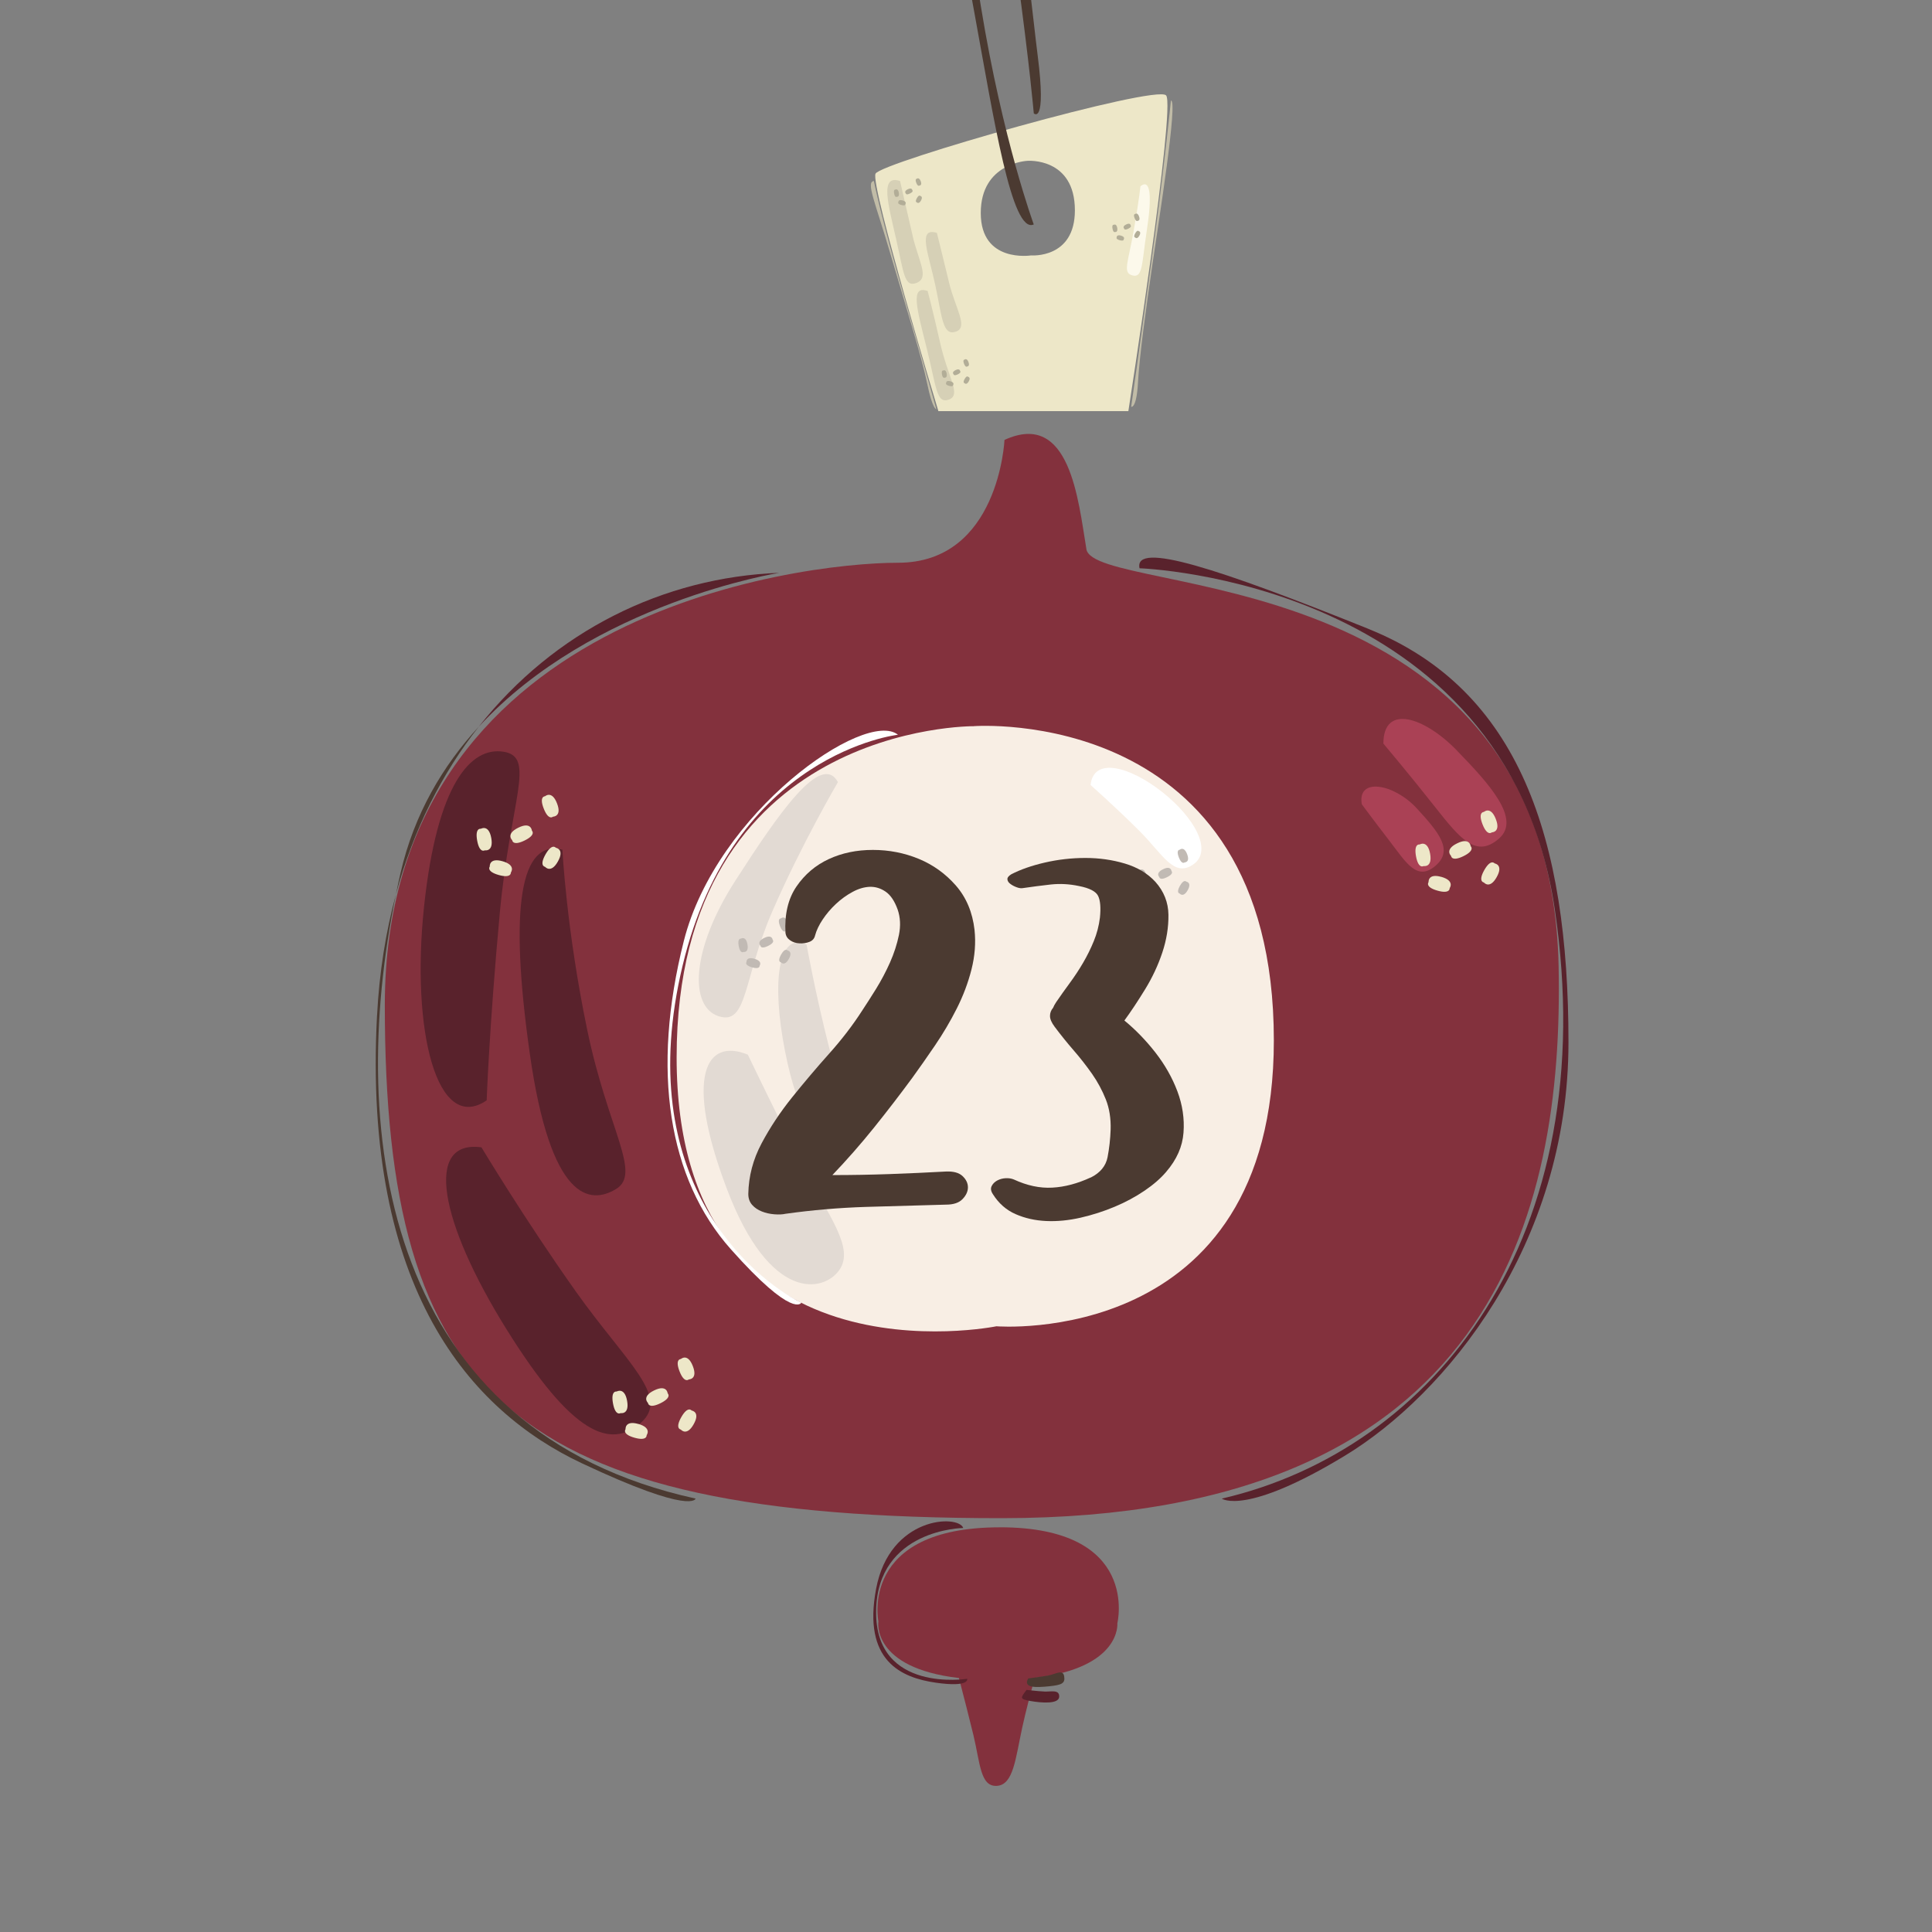 <svg viewBox="0 0 500 500" xmlns:xlink="http://www.w3.org/1999/xlink" xmlns="http://www.w3.org/2000/svg" id="Layer_1"><rect x="0" y="0" width="500" height="500" fill="#808080" stroke="none"/><defs><style>.cls-1{fill:#c1bca7;}.cls-2{fill:#83313d;}.cls-3{fill:#fff;}.cls-4{fill:#aa4155;}.cls-5{fill:none;}.cls-6{fill:#b2ad97;}.cls-7{fill:#4b3a31;}.cls-8{fill:#ede7c8;}.cls-9{fill:#fcf9eb;}.cls-10{fill:#d6d0b6;}.cls-11{fill:#e2dad3;}.cls-12{fill:#f8eee4;}.cls-13{fill:#c1bab4;}.cls-14{clip-path:url(#clippath);}.cls-15{fill:#59222c;}</style><clipPath id="clippath"><rect height="500" width="500" y="-1.64" x="0" class="cls-5"></rect></clipPath></defs><g class="cls-14"><path d="M281.16,142.11c-2.12-12.72-4.24-36.03-21.2-28.26,0,0-1.41,31.79-27.55,31.79s-132.82,13.42-132.82,114.45,32.5,132.81,159.66,132.81,145.39-78.81,144.12-142.7c-2.12-106.67-120.1-95.37-122.22-108.09Z" class="cls-2"></path><path d="M148.93,334.1c-13.18-18.59-24.33-37.17-24.33-37.17-14.87-2.03-10.82,19.27,6.42,46.98,17.23,27.71,27.03,31.09,34.8,24.33,7.77-6.76-3.71-15.54-16.89-34.13Z" class="cls-15"></path><path d="M125.95,284.77s.67-18.92,3.38-48.32c2.7-29.4,9.46-40.55,1.01-41.9-8.44-1.35-17.23,8.11-20.61,40.21-3.38,32.1,3.38,58.8,16.22,50.01Z" class="cls-15"></path><path d="M137.1,272.6c5.4,38.19,15.54,39.2,22.3,35.14,6.76-4.05-2.03-15.21-7.43-41.22-5.4-26.02-6.42-46.63-6.42-46.63-10.82-2.7-13.85,14.53-8.45,52.71" class="cls-15"></path><path d="M377.03,194.21c-8.36-8.62-19.01-12.16-19.01-1.77,0,0,6.84,8.11,13.43,16.48,6.59,8.36,10.65,13.18,16.48,8.11,5.83-5.07-2.54-14.19-10.9-22.81Z" class="cls-4"></path><path d="M352.44,208.15s2.79,3.8,7.09,9.38c4.31,5.58,7.1,10.64,11.91,6.59s1.01-8.62-4.81-14.95c-5.83-6.34-15.46-8.11-14.19-1.01Z" class="cls-4"></path><path d="M130.06,222.89c-3.54-1-3.31,1.37-3.31,1.37,0,0-1,1.25,2.32,2.19,3.32.94,3.14-.65,3.14-.65,0,0,1.43-1.89-2.15-2.91Z" class="cls-8"></path><path d="M124.44,214.49s-1.56-.34-.95,3.05c.62,3.4,1.97,2.52,1.97,2.52,0,0,2.34.46,1.68-3.18-.66-3.63-2.7-2.39-2.7-2.39Z" class="cls-8"></path><path d="M137.65,214.95s-.2-2.39-3.52-.74c-3.33,1.62-1.57,3.23-1.57,3.23,0,0,.09,1.6,3.19.09,3.11-1.52,1.89-2.57,1.89-2.57Z" class="cls-8"></path><path d="M143.85,219.4s-.98-1.27-2.68,1.73c-1.7,3.01-.11,3.2-.11,3.2,0,0,1.52,1.84,3.32-1.38,1.82-3.23-.54-3.55-.54-3.55Z" class="cls-8"></path><path d="M144.15,207.9c-1.33-3.43-3.09-1.83-3.09-1.83,0,0-1.6-.03-.35,3.17,1.25,3.22,2.41,2.11,2.41,2.11,0,0,2.38,0,1.03-3.45Z" class="cls-8"></path><path d="M165.2,368.52c-3.54-1-3.31,1.37-3.31,1.37,0,0-1.01,1.25,2.32,2.19,3.32.94,3.14-.66,3.14-.66,0,0,1.43-1.89-2.15-2.91Z" class="cls-8"></path><path d="M159.59,360.13s-1.56-.34-.95,3.05c.62,3.4,1.97,2.53,1.97,2.53,0,0,2.34.46,1.68-3.19-.66-3.63-2.7-2.39-2.7-2.39Z" class="cls-8"></path><path d="M172.79,360.59s-.2-2.38-3.52-.74c-3.33,1.62-1.57,3.23-1.57,3.23,0,0,.09,1.6,3.2.09,3.1-1.52,1.89-2.57,1.89-2.57Z" class="cls-8"></path><path d="M178.99,365.04s-.98-1.27-2.68,1.73c-1.7,3.01-.11,3.2-.11,3.2,0,0,1.52,1.85,3.32-1.38,1.82-3.23-.54-3.55-.54-3.55Z" class="cls-8"></path><path d="M179.3,353.54c-1.33-3.44-3.09-1.83-3.09-1.83,0,0-1.6-.03-.35,3.18,1.25,3.22,2.41,2.1,2.41,2.1,0,0,2.38,0,1.03-3.45Z" class="cls-8"></path><path d="M373.02,226.94c-3.54-1-3.31,1.37-3.31,1.37,0,0-1.01,1.25,2.32,2.19,3.32.94,3.14-.66,3.14-.66,0,0,1.42-1.89-2.15-2.91Z" class="cls-8"></path><path d="M367.41,218.55s-1.56-.34-.95,3.05c.62,3.4,1.97,2.53,1.97,2.53,0,0,2.33.46,1.68-3.19-.66-3.63-2.7-2.39-2.7-2.39Z" class="cls-8"></path><path d="M380.61,219s-.2-2.38-3.51-.74c-3.33,1.62-1.57,3.23-1.57,3.23,0,0,.09,1.6,3.2.09,3.1-1.52,1.89-2.57,1.89-2.57Z" class="cls-8"></path><path d="M386.81,223.45s-.98-1.27-2.68,1.73c-1.7,3.01-.11,3.2-.11,3.2,0,0,1.51,1.85,3.32-1.38,1.82-3.23-.54-3.55-.54-3.55Z" class="cls-8"></path><path d="M387.11,211.96c-1.33-3.44-3.08-1.83-3.08-1.83,0,0-1.61-.03-.36,3.18,1.25,3.22,2.41,2.1,2.41,2.1,0,0,2.39,0,1.03-3.45Z" class="cls-8"></path><path d="M103.65,225.97c-.42,1.82-.81,3.65-1.19,5.49,4.56-16.87,11.98-31.4,21.44-43.39-9.26,10.07-16.71,22.51-20.25,37.9Z" class="cls-7"></path><path d="M97.57,262.81c-3.72,70.96,24.33,102.39,53.05,115.9,28.72,13.52,29.4,9.12,29.4,9.12-79.48-17.41-90.64-92.9-77.55-156.38-2.62,9.69-4.31,20.15-4.89,31.35Z" class="cls-7"></path><path d="M201.65,148.25c-29.92,1.15-58.2,15.05-77.75,39.82,29.56-32.15,77.75-39.82,77.75-39.82Z" class="cls-15"></path><path d="M354.22,162.78c-39.03-15.71-60.83-22.81-59.31-15.71,0,0,94.79,3.04,107.46,88.2,12.67,85.15-31.42,139.9-86.17,152.57,0,0,6.08,4.56,31.93-11.15,25.85-15.71,57.79-54.24,57.79-106.95s-12.67-91.24-51.7-106.95Z" class="cls-15"></path><path d="M301.79,24.69c-2.53-2.9-73.75,17.35-75.2,20.25-1.45,2.89,16.26,61.46,16.26,61.46h49.17s12.3-78.82,9.77-81.71ZM266.86,66.1s-13.04,2.08-13.04-10.97,12.12-13.51,12.12-13.51c0,0,12.24-.92,12.24,12.82,0,12.58-11.31,11.66-11.31,11.66Z" class="cls-8"></path><path d="M236.19,61.01c-1.51-6.52-3.26-14.17-3.26-14.17-5.39-1.76-3.01,6.14-1.01,15.05,2.01,8.9,2.13,12.66,5.39,11.28,3.26-1.38.38-5.64-1.13-12.16Z" class="cls-10"></path><path d="M240.08,75.31c-4.64-1.63-2.76,4.76-.25,14.8,2.5,10.03,2.5,14.55,5.77,13.29,3.26-1.25-.25-5.64-2.26-14.54-2.01-8.9-3.26-13.54-3.26-13.54Z" class="cls-10"></path><path d="M245.6,73.05c-1.63-6.77-3.14-12.79-3.14-12.79-5.14-1.51-2.13,5.39-.38,13.67,1.76,8.28,1.88,13.04,5.27,11.91,3.38-1.13-.13-6.02-1.76-12.79Z" class="cls-10"></path><path d="M295.13,48.22s-.17,2.51-1.68,11.2c-1.5,8.7-3.01,11.2-.33,11.87,2.67.66,2.34-3.01,3.68-11.7,1.34-8.7,1-13.54-1.67-11.37Z" class="cls-9"></path><path d="M233.59,51.87c-1.18-.34-1.1.45-1.1.45,0,0-.34.42.77.73,1.11.31,1.05-.22,1.05-.22,0,0,.47-.63-.71-.96Z" class="cls-6"></path><path d="M231.71,49.07s-.52-.11-.31,1.02c.2,1.13.66.84.66.84,0,0,.77.16.56-1.06-.22-1.21-.91-.8-.91-.8Z" class="cls-6"></path><path d="M236.11,49.23s-.06-.79-1.17-.25c-1.11.54-.52,1.07-.52,1.07,0,0,.03.54,1.07.03,1.03-.5.63-.85.63-.85Z" class="cls-6"></path><path d="M238.18,50.71s-.33-.42-.89.57c-.57,1-.04,1.07-.04,1.07,0,0,.5.61,1.1-.45.61-1.08-.17-1.18-.17-1.18Z" class="cls-6"></path><path d="M238.28,46.88c-.45-1.14-1.03-.61-1.03-.61,0,0-.53,0-.11,1.06s.8.69.8.69c0,0,.79,0,.34-1.14Z" class="cls-6"></path><path d="M245.96,98.67c-1.18-.33-1.1.46-1.1.46,0,0-.34.41.77.73,1.11.31,1.04-.22,1.04-.22,0,0,.47-.63-.71-.96Z" class="cls-6"></path><path d="M244.09,95.89s-.52-.12-.31,1.01c.2,1.13.66.84.66.84,0,0,.77.16.56-1.06-.22-1.21-.9-.79-.9-.79Z" class="cls-6"></path><path d="M248.48,96.03s-.07-.79-1.17-.25c-1.11.54-.52,1.08-.52,1.08,0,0,.03.53,1.07.03,1.03-.5.63-.85.63-.85Z" class="cls-6"></path><path d="M250.54,97.51s-.33-.42-.89.57c-.57,1.01-.04,1.07-.04,1.07,0,0,.5.62,1.1-.45.61-1.07-.18-1.18-.18-1.18Z" class="cls-6"></path><path d="M250.64,93.69c-.44-1.14-1.03-.61-1.03-.61,0,0-.53,0-.12,1.06.42,1.07.8.71.8.71,0,0,.79,0,.34-1.16Z" class="cls-6"></path><path d="M290.1,60.97c-1.18-.33-1.1.47-1.1.47,0,0-.33.41.77.72,1.11.32,1.05-.21,1.05-.21,0,0,.47-.63-.71-.97Z" class="cls-6"></path><path d="M288.23,58.18s-.52-.12-.31,1.01c.2,1.13.66.85.66.85,0,0,.77.15.56-1.06-.22-1.21-.9-.8-.9-.8Z" class="cls-6"></path><path d="M292.62,58.33s-.07-.79-1.17-.24c-1.1.54-.52,1.07-.52,1.07,0,0,.03.53,1.06.03,1.03-.51.63-.86.63-.86Z" class="cls-6"></path><path d="M294.68,59.81s-.33-.42-.89.58c-.56,1-.03,1.06-.03,1.06,0,0,.5.62,1.1-.45.61-1.07-.18-1.18-.18-1.18Z" class="cls-6"></path><path d="M294.78,55.99c-.44-1.14-1.03-.6-1.03-.6,0,0-.53-.02-.12,1.05.42,1.07.8.71.8.71,0,0,.79,0,.34-1.16Z" class="cls-6"></path><path d="M226.16,46.84c-2.13.25.37,5.52,4.26,18.81,3.89,13.29,8.15,26.83,9.53,33.6,1.38,6.77,2.38,6.65,2.38,6.65,0,0-2.38-8.65-8.4-29.34-6.02-20.69-7.77-29.71-7.77-29.71Z" class="cls-1"></path><path d="M303.03,26.03s-1.63,16.68-4.89,40.5c-3.26,23.82-5.39,38.74-5.39,38.74,0,0,1.38.63,1.76-6.27.38-6.9,2.13-19.56,3.76-30.72,1.63-11.16,6.64-42.51,4.76-42.26Z" class="cls-1"></path><path d="M267.54,58.09s-8.03-21.73-13.7-56.51c-5.69-34.77-7.02-50.82-2.01-52.16,5.01-1.34,8.02,19.06,11.36,43.47,3.34,24.4,4.35,36.44,4.35,36.44,0,0,3.35,3.35,1-15.05-2.34-18.38-6.68-70.21-16.71-67.88-10.04,2.34-4.69,29.43.33,56.84,5.02,27.42,9.69,57.51,15.38,54.84Z" class="cls-7"></path><path d="M252.02,187.94s-76.91-.73-76.91,85.71,82.77,69.59,82.77,69.59c0,0,71.79,5.86,71.79-73.99,0-87.17-77.65-81.32-77.65-81.32Z" class="cls-12"></path><path d="M193.54,272.94c-10.81-4.39-16.56,5.41-5.4,34.81,11.15,29.4,25.01,26.7,29.06,20.95,4.05-5.74-2.71-13.85-9.47-27.03-6.76-13.18-14.19-28.73-14.19-28.73Z" class="cls-11"></path><path d="M185.94,262.98c7.6,2.53,6.33-9.63,13.94-27.12,7.6-17.49,16.98-33.45,16.98-33.45-4.31-7.86-15.21,7.85-26.61,25.6-11.4,17.74-11.91,32.44-4.31,34.98Z" class="cls-11"></path><path d="M214.57,271.08c-3.55-13.94-5.83-26.61-5.83-26.61-7.35-3.55-9.12,9.63-5.57,27.62,3.55,18,8.61,23.32,14.19,20.28,5.58-3.04.76-7.35-2.79-21.29Z" class="cls-11"></path><path d="M282.24,203.16s6.59,5.83,12.67,11.91c6.08,6.08,8.87,12.17,13.94,8.62,5.07-3.55.26-12.16-8.11-18.75-8.36-6.59-17.74-9.12-18.5-1.77Z" class="cls-3"></path><path d="M195.25,248.13c-2.21-.62-2.06.86-2.06.86,0,0-.62.77,1.44,1.36,2.06.59,1.95-.4,1.95-.4,0,0,.89-1.18-1.33-1.81Z" class="cls-13"></path><path d="M191.76,242.92s-.96-.21-.59,1.89c.38,2.11,1.22,1.56,1.22,1.56,0,0,1.45.29,1.05-1.97-.41-2.27-1.68-1.49-1.68-1.49Z" class="cls-13"></path><path d="M199.96,243.21s-.13-1.48-2.18-.47c-2.07,1.01-.98,2.01-.98,2.01,0,0,.06,1,1.98.06,1.93-.94,1.18-1.6,1.18-1.6Z" class="cls-13"></path><path d="M203.81,245.97s-.61-.79-1.67,1.08c-1.05,1.87-.06,1.98-.06,1.98,0,0,.94,1.15,2.06-.85,1.13-2.01-.33-2.21-.33-2.21Z" class="cls-13"></path><path d="M204,238.83c-.83-2.14-1.92-1.14-1.92-1.14,0,0-1-.02-.22,1.97.78,2,1.5,1.31,1.5,1.31,0,0,1.48,0,.64-2.15Z" class="cls-13"></path><path d="M298.47,230.35c-2.21-.62-2.06.86-2.06.86,0,0-.62.78,1.44,1.36,2.06.59,1.95-.4,1.95-.4,0,0,.89-1.18-1.33-1.81Z" class="cls-13"></path><path d="M294.98,225.13s-.97-.21-.59,1.9c.38,2.11,1.22,1.57,1.22,1.57,0,0,1.45.29,1.05-1.98-.41-2.26-1.68-1.49-1.68-1.49Z" class="cls-13"></path><path d="M303.18,225.42s-.13-1.48-2.18-.46c-2.07,1-.98,2.01-.98,2.01,0,0,.06,1,1.98.06,1.93-.94,1.18-1.6,1.18-1.6Z" class="cls-13"></path><path d="M307.03,228.18s-.61-.79-1.67,1.08c-1.05,1.87-.06,1.99-.06,1.99,0,0,.94,1.15,2.07-.86,1.13-2.01-.33-2.21-.33-2.21Z" class="cls-13"></path><path d="M307.22,221.04c-.83-2.13-1.92-1.13-1.92-1.13,0,0-1-.02-.22,1.98.77,1.99,1.5,1.3,1.5,1.3,0,0,1.48,0,.64-2.15Z" class="cls-13"></path><path d="M232.4,190.15s-42.58,4.73-55.76,59.81c-13.18,55.08,17.91,80.76,30.74,87.18,0,0-2.02,4.4-18.25-13.85-16.22-18.25-20.61-46.3-12.16-79.75,8.45-33.45,46.98-60.15,55.42-53.39Z" class="cls-3"></path><path d="M258.75,395.27c-36.5,0-31.42,24.33-31.42,24.33,0,0-1.94,12.02,20.84,14.67,1.18,4.51,2.74,10.59,3.74,14.73,1.77,7.35,1.77,13.43,6.08,13.18,4.31-.26,4.82-7.1,6.59-15.21.89-4.07,2.17-8.92,3.22-12.73,22.51-2.66,21.37-14.14,21.37-14.14,0,0,6.08-24.84-30.41-24.84Z" class="cls-2"></path><path d="M226.74,416.98c.25-21.29,22.55-21.54,22.55-21.54-1.27-3.55-19-3.04-22.55,15.71-3.55,18.75,6.58,23.06,15.46,24.33,8.87,1.27,8.11-1.01,8.11-1.01,0,0-23.83,3.8-23.57-17.49Z" class="cls-15"></path><path d="M271.26,433.62c-1.94.34-5.16.76-5.16.76-1.44,2.54,2.11,2.36,5.41,2.03,3.3-.34,4.22-.76,3.89-2.63-.34-1.86-2.2-.5-4.14-.16Z" class="cls-7"></path><path d="M270.24,437.76c-1.77-.08-4.56-.42-4.56-.42-1.61,2.11-1.86,2.37,1.01,2.88,2.87.51,7.35.84,7.43-1.1.08-1.95-2.11-1.27-3.89-1.35Z" class="cls-15"></path></g><path d="M203.28,241.45c-.26-4.83.68-8.84,2.83-12,2.16-3.16,4.95-5.53,8.38-7.12,3.43-1.59,7.23-2.37,11.41-2.37s8.13.77,11.87,2.31c3.73,1.54,6.94,3.85,9.63,6.93,2.68,3.08,4.29,6.9,4.81,11.47.35,3.35.09,6.75-.79,10.22-.88,3.48-2.16,6.86-3.83,10.16-1.67,3.3-3.54,6.46-5.6,9.49-2.07,3.04-4.02,5.83-5.87,8.38-3.17,4.31-6.46,8.59-9.89,12.86-3.43,4.27-7.04,8.38-10.81,12.33,5.01,0,9.96-.09,14.84-.26,4.88-.18,9.74-.39,14.57-.66,1.93-.08,3.36.31,4.29,1.19.92.88,1.38,1.84,1.38,2.9s-.46,2.07-1.38,3.03c-.92.97-2.35,1.45-4.29,1.45-6.86.18-13.78.38-20.77.59-6.99.22-13.91.82-20.77,1.78-.79.18-1.76.22-2.9.13-1.14-.09-2.22-.33-3.23-.73s-1.85-.96-2.51-1.71c-.66-.75-.99-1.69-.99-2.84.09-4.58,1.23-8.92,3.43-13.06,2.2-4.14,4.84-8.11,7.91-11.93,3.08-3.82,6.26-7.59,9.56-11.28,3.3-3.69,6.13-7.38,8.51-11.08,1.05-1.58,2.26-3.47,3.63-5.67,1.36-2.2,2.57-4.49,3.63-6.86,1.05-2.37,1.82-4.75,2.31-7.12.48-2.37.37-4.57-.33-6.6-.79-2.19-1.82-3.73-3.1-4.61-1.28-.88-2.64-1.3-4.09-1.26-1.45.05-2.95.49-4.48,1.32-1.54.83-2.97,1.87-4.29,3.1-1.32,1.23-2.46,2.57-3.43,4.02-.97,1.45-1.63,2.84-1.98,4.15-.18.79-.66,1.34-1.45,1.65-.79.31-1.65.44-2.57.39-.92-.04-1.74-.3-2.44-.79-.7-.48-1.1-1.12-1.19-1.91Z" class="cls-7"></path><path d="M282.28,304.75c2.46-1.23,3.91-2.99,4.36-5.28.44-2.29.7-4.66.79-7.12.09-2.9-.33-5.52-1.25-7.84-.93-2.33-2.11-4.53-3.56-6.6-1.45-2.06-3.03-4.09-4.75-6.07-1.71-1.97-3.36-4.02-4.94-6.13-.79-1.06-1.19-1.98-1.19-2.77s.26-1.5.79-2.11c.18-.44.44-.92.79-1.45,1.14-1.66,2.33-3.34,3.56-5.01,1.23-1.67,2.37-3.4,3.43-5.21s1.98-3.67,2.77-5.61c.79-1.93,1.32-3.95,1.58-6.06.26-2.55.11-4.42-.46-5.61-.57-1.18-2.22-2.04-4.95-2.57-2.46-.53-4.9-.66-7.32-.4-2.42.27-4.81.58-7.19.93-.44.09-.97.02-1.58-.2-.62-.22-1.17-.51-1.65-.86-.48-.35-.75-.74-.79-1.19-.05-.44.28-.88.99-1.32,2.37-1.23,5.28-2.25,8.7-3.04,3.43-.79,6.93-1.19,10.49-1.19s6.97.48,10.22,1.45c3.25.97,5.89,2.55,7.91,4.75,2.19,2.46,3.32,5.3,3.36,8.51.04,3.21-.48,6.46-1.58,9.76-1.1,3.3-2.59,6.49-4.48,9.56-1.89,3.08-3.67,5.76-5.34,8.04,2.9,2.38,5.58,5.15,8.05,8.31,2.46,3.17,4.35,6.51,5.67,10.02,1.32,3.52,1.85,7.08,1.58,10.68-.26,3.61-1.76,6.99-4.48,10.15-1.41,1.67-3.28,3.3-5.6,4.88-2.33,1.58-4.9,2.97-7.72,4.15-2.82,1.19-5.76,2.13-8.84,2.84-3.08.7-6.04.99-8.9.86-2.86-.13-5.5-.72-7.91-1.78-2.42-1.06-4.37-2.77-5.87-5.15-.53-.79-.64-1.49-.33-2.11.31-.62.79-1.1,1.45-1.45.66-.35,1.38-.55,2.18-.59.79-.04,1.49.07,2.11.33,3.43,1.59,6.75,2.29,9.95,2.11,3.21-.17,6.53-1.05,9.96-2.64Z" class="cls-7"></path></svg>